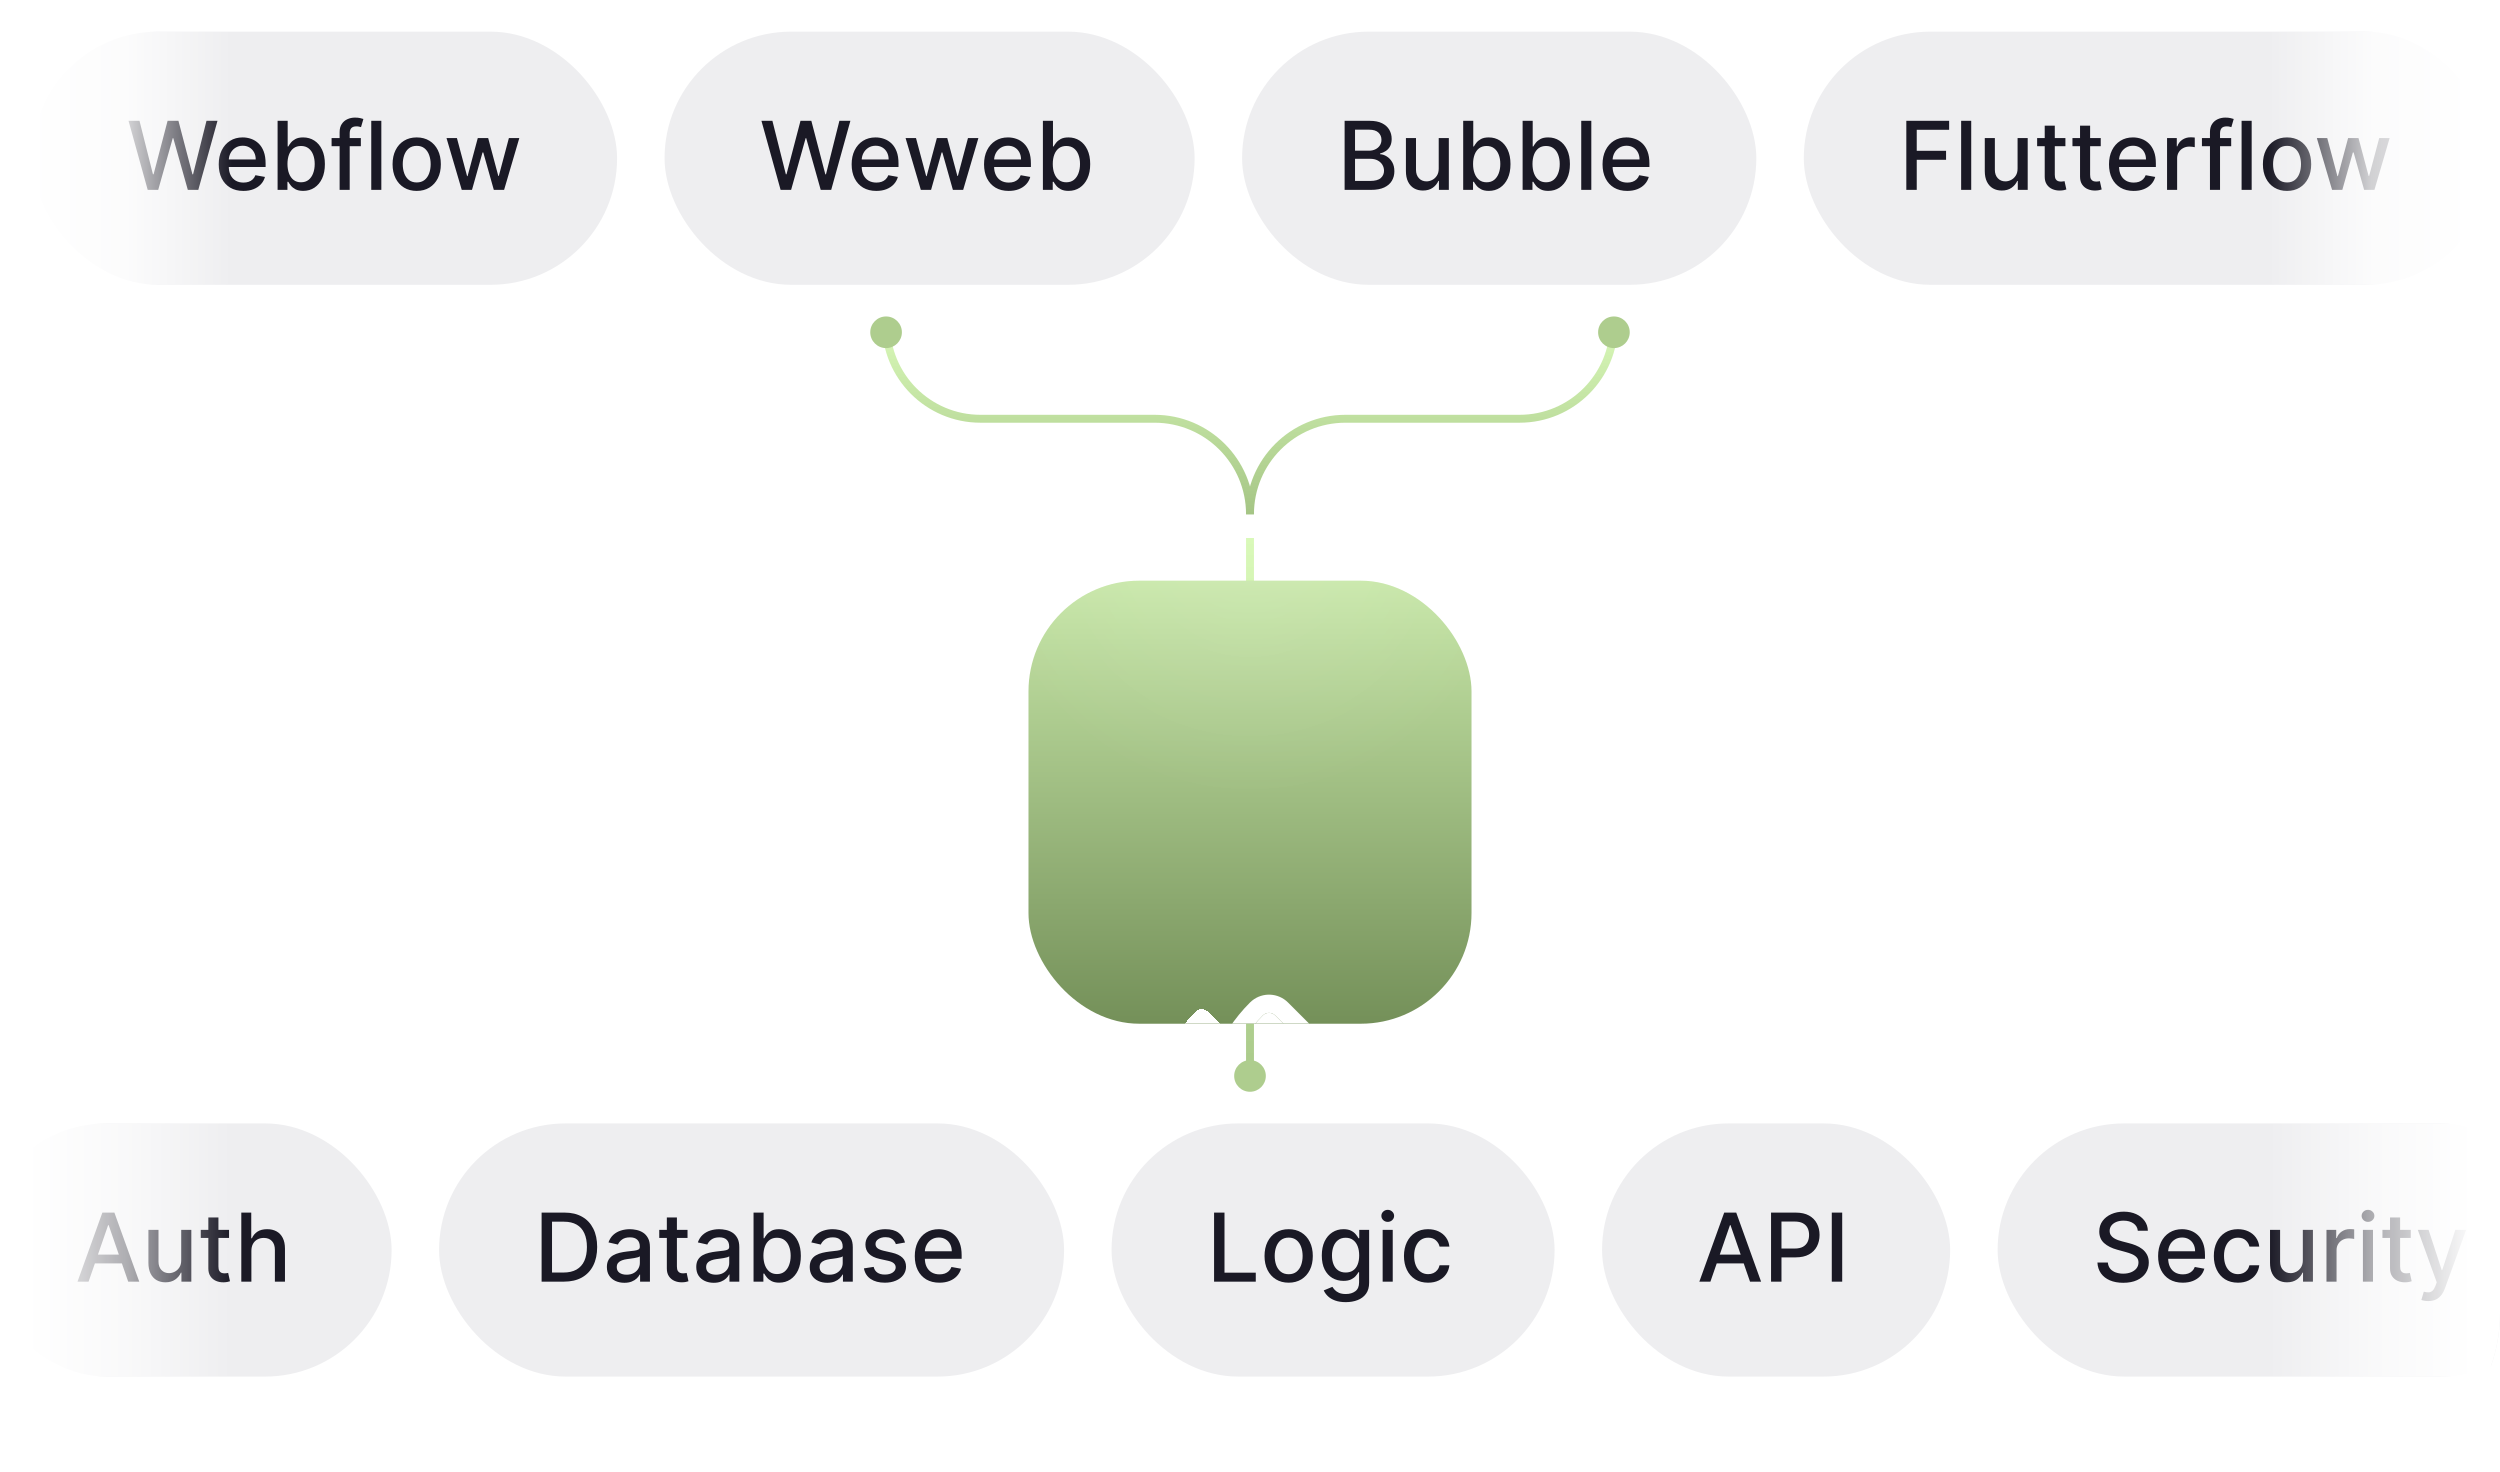<svg width="316" height="186" viewBox="0 0 316 186" fill="none" xmlns="http://www.w3.org/2000/svg">
<g clip-path="url(#clip0_2058_8257)">
<path d="M112 41C112 47.589 117.342 52.931 123.931 52.931L145.931 52.931C152.597 52.931 158 58.334 158 65" stroke="url(#paint0_linear_2058_8257)"/>
<path d="M158 68L158 105.782L158 136" stroke="url(#paint1_linear_2058_8257)"/>
<path d="M204 41C204 47.589 198.658 52.931 192.069 52.931L170.069 52.931C163.403 52.931 158 58.334 158 65" stroke="url(#paint2_linear_2058_8257)"/>
<rect x="-2.5" y="142" width="52" height="32" rx="16" fill="#EEEEF0"/>
<path d="M11.196 162H9.798L12.939 153.273H14.46L17.601 162H16.203L13.736 154.858H13.668L11.196 162ZM11.43 158.582H15.964V159.69H11.43V158.582ZM22.905 159.286V155.455H24.184V162H22.931V160.866H22.863C22.712 161.216 22.471 161.507 22.138 161.74C21.809 161.97 21.398 162.085 20.907 162.085C20.486 162.085 20.114 161.993 19.79 161.808C19.469 161.621 19.216 161.344 19.032 160.977C18.85 160.611 18.759 160.158 18.759 159.618V155.455H20.033V159.464C20.033 159.911 20.157 160.266 20.404 160.53C20.651 160.794 20.972 160.926 21.367 160.926C21.605 160.926 21.843 160.866 22.078 160.747C22.317 160.628 22.515 160.447 22.671 160.206C22.83 159.964 22.908 159.658 22.905 159.286ZM28.951 155.455V156.477H25.376V155.455H28.951ZM26.334 153.886H27.609V160.078C27.609 160.325 27.646 160.511 27.72 160.636C27.793 160.759 27.889 160.842 28.005 160.888C28.124 160.93 28.254 160.952 28.393 160.952C28.495 160.952 28.584 160.945 28.661 160.93C28.738 160.916 28.798 160.905 28.84 160.896L29.07 161.949C28.996 161.977 28.891 162.006 28.755 162.034C28.619 162.065 28.448 162.082 28.244 162.085C27.908 162.091 27.596 162.031 27.306 161.906C27.016 161.781 26.782 161.588 26.603 161.327C26.424 161.065 26.334 160.737 26.334 160.342V153.886ZM31.775 158.114V162H30.501V153.273H31.758V156.52H31.839C31.992 156.168 32.227 155.888 32.542 155.68C32.858 155.473 33.27 155.369 33.778 155.369C34.227 155.369 34.619 155.462 34.954 155.646C35.292 155.831 35.554 156.107 35.738 156.473C35.926 156.837 36.02 157.291 36.02 157.837V162H34.745V157.99C34.745 157.51 34.622 157.138 34.375 156.874C34.127 156.607 33.784 156.473 33.343 156.473C33.042 156.473 32.772 156.537 32.534 156.665C32.298 156.793 32.112 156.98 31.976 157.227C31.842 157.472 31.775 157.767 31.775 158.114Z" fill="#1A1925"/>
<rect x="55.5" y="142" width="79" height="32" rx="16" fill="#EEEEF0"/>
<path d="M71.284 162H68.459V153.273H71.374C72.229 153.273 72.963 153.447 73.577 153.797C74.19 154.143 74.66 154.642 74.987 155.293C75.317 155.94 75.481 156.717 75.481 157.624C75.481 158.533 75.315 159.314 74.983 159.967C74.653 160.621 74.176 161.124 73.551 161.476C72.926 161.825 72.171 162 71.284 162ZM69.776 160.849H71.212C71.876 160.849 72.429 160.724 72.869 160.474C73.31 160.222 73.639 159.857 73.858 159.379C74.077 158.899 74.186 158.314 74.186 157.624C74.186 156.939 74.077 156.358 73.858 155.881C73.642 155.403 73.32 155.041 72.891 154.794C72.462 154.547 71.929 154.423 71.293 154.423H69.776V160.849ZM78.921 162.145C78.507 162.145 78.132 162.068 77.796 161.915C77.461 161.759 77.196 161.533 77 161.237C76.806 160.942 76.71 160.58 76.71 160.151C76.71 159.781 76.781 159.477 76.923 159.239C77.065 159 77.257 158.811 77.498 158.672C77.74 158.533 78.01 158.428 78.308 158.357C78.606 158.286 78.91 158.232 79.22 158.195C79.612 158.149 79.93 158.112 80.174 158.084C80.419 158.053 80.596 158.003 80.707 157.935C80.818 157.866 80.873 157.756 80.873 157.602V157.572C80.873 157.2 80.768 156.912 80.558 156.707C80.35 156.503 80.041 156.401 79.629 156.401C79.2 156.401 78.862 156.496 78.615 156.686C78.37 156.874 78.201 157.082 78.108 157.312L76.91 157.04C77.052 156.642 77.26 156.321 77.532 156.077C77.808 155.83 78.125 155.651 78.483 155.54C78.841 155.426 79.217 155.369 79.612 155.369C79.873 155.369 80.15 155.401 80.443 155.463C80.738 155.523 81.014 155.634 81.269 155.795C81.528 155.957 81.74 156.189 81.904 156.49C82.069 156.788 82.152 157.176 82.152 157.653V162H80.907V161.105H80.856C80.774 161.27 80.65 161.432 80.485 161.591C80.321 161.75 80.109 161.882 79.85 161.987C79.592 162.092 79.282 162.145 78.921 162.145ZM79.198 161.122C79.551 161.122 79.852 161.053 80.102 160.913C80.355 160.774 80.546 160.592 80.677 160.368C80.811 160.141 80.877 159.898 80.877 159.639V158.795C80.832 158.841 80.744 158.884 80.613 158.923C80.485 158.96 80.339 158.993 80.174 159.021C80.01 159.047 79.849 159.071 79.693 159.094C79.537 159.114 79.406 159.131 79.301 159.145C79.054 159.176 78.828 159.229 78.623 159.303C78.421 159.376 78.26 159.483 78.137 159.622C78.018 159.759 77.959 159.94 77.959 160.168C77.959 160.483 78.075 160.722 78.308 160.884C78.541 161.043 78.838 161.122 79.198 161.122ZM86.904 155.455V156.477H83.329V155.455H86.904ZM84.288 153.886H85.562V160.078C85.562 160.325 85.599 160.511 85.673 160.636C85.746 160.759 85.842 160.842 85.958 160.888C86.077 160.93 86.207 160.952 86.346 160.952C86.448 160.952 86.538 160.945 86.614 160.93C86.691 160.916 86.751 160.905 86.793 160.896L87.023 161.949C86.95 161.977 86.844 162.006 86.708 162.034C86.572 162.065 86.401 162.082 86.197 162.085C85.862 162.091 85.549 162.031 85.259 161.906C84.969 161.781 84.735 161.588 84.556 161.327C84.377 161.065 84.288 160.737 84.288 160.342V153.886ZM90.218 162.145C89.804 162.145 89.429 162.068 89.093 161.915C88.758 161.759 88.493 161.533 88.296 161.237C88.103 160.942 88.007 160.58 88.007 160.151C88.007 159.781 88.078 159.477 88.22 159.239C88.362 159 88.554 158.811 88.795 158.672C89.037 158.533 89.306 158.428 89.605 158.357C89.903 158.286 90.207 158.232 90.517 158.195C90.909 158.149 91.227 158.112 91.471 158.084C91.716 158.053 91.893 158.003 92.004 157.935C92.115 157.866 92.17 157.756 92.17 157.602V157.572C92.17 157.2 92.065 156.912 91.855 156.707C91.647 156.503 91.338 156.401 90.926 156.401C90.497 156.401 90.159 156.496 89.912 156.686C89.667 156.874 89.498 157.082 89.404 157.312L88.207 157.04C88.349 156.642 88.556 156.321 88.829 156.077C89.105 155.83 89.421 155.651 89.779 155.54C90.137 155.426 90.514 155.369 90.909 155.369C91.17 155.369 91.447 155.401 91.74 155.463C92.035 155.523 92.311 155.634 92.566 155.795C92.825 155.957 93.037 156.189 93.201 156.49C93.366 156.788 93.448 157.176 93.448 157.653V162H92.204V161.105H92.153C92.071 161.27 91.947 161.432 91.782 161.591C91.618 161.75 91.406 161.882 91.147 161.987C90.889 162.092 90.579 162.145 90.218 162.145ZM90.495 161.122C90.848 161.122 91.149 161.053 91.399 160.913C91.652 160.774 91.843 160.592 91.974 160.368C92.108 160.141 92.174 159.898 92.174 159.639V158.795C92.129 158.841 92.041 158.884 91.91 158.923C91.782 158.96 91.636 158.993 91.471 159.021C91.306 159.047 91.146 159.071 90.99 159.094C90.834 159.114 90.703 159.131 90.598 159.145C90.35 159.176 90.125 159.229 89.92 159.303C89.718 159.376 89.556 159.483 89.434 159.622C89.315 159.759 89.255 159.94 89.255 160.168C89.255 160.483 89.372 160.722 89.605 160.884C89.838 161.043 90.135 161.122 90.495 161.122ZM95.248 162V153.273H96.522V156.516H96.599C96.673 156.379 96.779 156.222 96.918 156.043C97.058 155.864 97.251 155.707 97.498 155.574C97.745 155.438 98.072 155.369 98.478 155.369C99.006 155.369 99.478 155.503 99.893 155.77C100.308 156.037 100.633 156.422 100.869 156.925C101.107 157.428 101.227 158.033 101.227 158.74C101.227 159.447 101.109 160.054 100.873 160.56C100.637 161.062 100.313 161.45 99.901 161.723C99.489 161.993 99.019 162.128 98.491 162.128C98.093 162.128 97.768 162.061 97.515 161.928C97.265 161.794 97.069 161.638 96.927 161.459C96.785 161.28 96.675 161.121 96.599 160.982H96.492V162H95.248ZM96.496 158.727C96.496 159.187 96.563 159.591 96.697 159.938C96.83 160.284 97.023 160.555 97.276 160.751C97.529 160.945 97.839 161.041 98.205 161.041C98.586 161.041 98.904 160.94 99.16 160.739C99.415 160.534 99.609 160.257 99.739 159.908C99.873 159.558 99.94 159.165 99.94 158.727C99.94 158.295 99.874 157.908 99.744 157.564C99.616 157.22 99.423 156.949 99.164 156.75C98.908 156.551 98.589 156.452 98.205 156.452C97.836 156.452 97.523 156.547 97.268 156.737C97.015 156.928 96.823 157.193 96.692 157.534C96.562 157.875 96.496 158.273 96.496 158.727ZM104.562 162.145C104.147 162.145 103.772 162.068 103.437 161.915C103.102 161.759 102.836 161.533 102.64 161.237C102.447 160.942 102.35 160.58 102.35 160.151C102.35 159.781 102.422 159.477 102.564 159.239C102.706 159 102.897 158.811 103.139 158.672C103.38 158.533 103.65 158.428 103.949 158.357C104.247 158.286 104.551 158.232 104.86 158.195C105.252 158.149 105.571 158.112 105.815 158.084C106.059 158.053 106.237 158.003 106.348 157.935C106.458 157.866 106.514 157.756 106.514 157.602V157.572C106.514 157.2 106.409 156.912 106.199 156.707C105.991 156.503 105.681 156.401 105.27 156.401C104.841 156.401 104.502 156.496 104.255 156.686C104.011 156.874 103.842 157.082 103.748 157.312L102.551 157.04C102.693 156.642 102.9 156.321 103.173 156.077C103.449 155.83 103.765 155.651 104.123 155.54C104.481 155.426 104.858 155.369 105.252 155.369C105.514 155.369 105.791 155.401 106.083 155.463C106.379 155.523 106.654 155.634 106.91 155.795C107.169 155.957 107.38 156.189 107.545 156.49C107.71 156.788 107.792 157.176 107.792 157.653V162H106.548V161.105H106.497C106.414 161.27 106.291 161.432 106.126 161.591C105.961 161.75 105.75 161.882 105.491 161.987C105.233 162.092 104.923 162.145 104.562 162.145ZM104.839 161.122C105.191 161.122 105.493 161.053 105.743 160.913C105.995 160.774 106.187 160.592 106.318 160.368C106.451 160.141 106.518 159.898 106.518 159.639V158.795C106.473 158.841 106.385 158.884 106.254 158.923C106.126 158.96 105.98 158.993 105.815 159.021C105.65 159.047 105.49 159.071 105.333 159.094C105.177 159.114 105.047 159.131 104.941 159.145C104.694 159.176 104.468 159.229 104.264 159.303C104.062 159.376 103.9 159.483 103.778 159.622C103.659 159.759 103.599 159.94 103.599 160.168C103.599 160.483 103.716 160.722 103.949 160.884C104.181 161.043 104.478 161.122 104.839 161.122ZM114.394 157.053L113.239 157.257C113.191 157.109 113.114 156.969 113.009 156.835C112.907 156.702 112.768 156.592 112.592 156.507C112.415 156.422 112.195 156.379 111.931 156.379C111.57 156.379 111.269 156.46 111.028 156.622C110.786 156.781 110.665 156.987 110.665 157.24C110.665 157.459 110.746 157.635 110.908 157.768C111.07 157.902 111.332 158.011 111.692 158.097L112.732 158.335C113.335 158.474 113.783 158.689 114.079 158.979C114.374 159.268 114.522 159.645 114.522 160.108C114.522 160.5 114.408 160.849 114.181 161.156C113.957 161.46 113.643 161.699 113.239 161.872C112.839 162.045 112.374 162.132 111.846 162.132C111.113 162.132 110.515 161.976 110.052 161.663C109.589 161.348 109.305 160.901 109.2 160.321L110.431 160.134C110.508 160.455 110.665 160.697 110.904 160.862C111.143 161.024 111.454 161.105 111.837 161.105C112.255 161.105 112.589 161.018 112.839 160.845C113.089 160.669 113.214 160.455 113.214 160.202C113.214 159.997 113.137 159.825 112.984 159.686C112.833 159.547 112.602 159.442 112.289 159.371L111.181 159.128C110.57 158.989 110.119 158.767 109.826 158.463C109.536 158.159 109.391 157.774 109.391 157.308C109.391 156.922 109.499 156.584 109.715 156.294C109.931 156.004 110.229 155.778 110.61 155.616C110.991 155.452 111.427 155.369 111.918 155.369C112.626 155.369 113.183 155.523 113.589 155.83C113.995 156.134 114.263 156.541 114.394 157.053ZM118.744 162.132C118.099 162.132 117.544 161.994 117.078 161.719C116.615 161.44 116.257 161.05 116.004 160.547C115.754 160.041 115.629 159.449 115.629 158.77C115.629 158.099 115.754 157.509 116.004 156.997C116.257 156.486 116.609 156.087 117.061 155.8C117.515 155.513 118.047 155.369 118.654 155.369C119.024 155.369 119.382 155.43 119.728 155.553C120.075 155.675 120.386 155.866 120.662 156.128C120.937 156.389 121.154 156.729 121.314 157.146C121.473 157.561 121.552 158.065 121.552 158.659V159.111H116.349V158.156H120.304C120.304 157.821 120.235 157.524 120.099 157.266C119.963 157.004 119.771 156.798 119.524 156.648C119.279 156.497 118.993 156.422 118.663 156.422C118.305 156.422 117.993 156.51 117.725 156.686C117.461 156.859 117.257 157.087 117.112 157.368C116.97 157.646 116.899 157.949 116.899 158.276V159.021C116.899 159.459 116.975 159.831 117.129 160.138C117.285 160.445 117.502 160.679 117.781 160.841C118.059 161 118.385 161.08 118.757 161.08C118.998 161.08 119.218 161.045 119.417 160.977C119.616 160.906 119.788 160.801 119.933 160.662C120.078 160.523 120.189 160.351 120.265 160.146L121.471 160.364C121.375 160.719 121.201 161.03 120.951 161.297C120.704 161.561 120.393 161.767 120.018 161.915C119.646 162.06 119.221 162.132 118.744 162.132Z" fill="#1A1925"/>
<rect x="140.5" y="142" width="56" height="32" rx="16" fill="#EEEEF0"/>
<path d="M153.459 162V153.273H154.776V160.866H158.73V162H153.459ZM162.887 162.132C162.273 162.132 161.738 161.991 161.281 161.71C160.823 161.429 160.468 161.036 160.215 160.53C159.962 160.024 159.836 159.433 159.836 158.757C159.836 158.078 159.962 157.484 160.215 156.976C160.468 156.467 160.823 156.072 161.281 155.791C161.738 155.51 162.273 155.369 162.887 155.369C163.501 155.369 164.036 155.51 164.494 155.791C164.951 156.072 165.306 156.467 165.559 156.976C165.812 157.484 165.938 158.078 165.938 158.757C165.938 159.433 165.812 160.024 165.559 160.53C165.306 161.036 164.951 161.429 164.494 161.71C164.036 161.991 163.501 162.132 162.887 162.132ZM162.891 161.062C163.289 161.062 163.619 160.957 163.88 160.747C164.141 160.537 164.335 160.257 164.46 159.908C164.587 159.558 164.651 159.173 164.651 158.753C164.651 158.335 164.587 157.952 164.46 157.602C164.335 157.25 164.141 156.967 163.88 156.754C163.619 156.541 163.289 156.435 162.891 156.435C162.491 156.435 162.158 156.541 161.894 156.754C161.633 156.967 161.438 157.25 161.31 157.602C161.185 157.952 161.123 158.335 161.123 158.753C161.123 159.173 161.185 159.558 161.31 159.908C161.438 160.257 161.633 160.537 161.894 160.747C162.158 160.957 162.491 161.062 162.891 161.062ZM170.105 164.591C169.585 164.591 169.137 164.523 168.762 164.386C168.39 164.25 168.086 164.07 167.85 163.845C167.615 163.621 167.439 163.375 167.322 163.108L168.417 162.656C168.494 162.781 168.596 162.913 168.724 163.053C168.855 163.195 169.031 163.315 169.252 163.415C169.477 163.514 169.765 163.564 170.118 163.564C170.6 163.564 171 163.446 171.315 163.21C171.63 162.977 171.788 162.605 171.788 162.094V160.807H171.707C171.63 160.946 171.52 161.101 171.375 161.271C171.233 161.442 171.037 161.589 170.787 161.714C170.537 161.839 170.211 161.902 169.811 161.902C169.294 161.902 168.828 161.781 168.413 161.54C168.001 161.295 167.674 160.936 167.433 160.462C167.194 159.984 167.075 159.398 167.075 158.702C167.075 158.006 167.193 157.409 167.429 156.912C167.667 156.415 167.994 156.034 168.409 155.77C168.824 155.503 169.294 155.369 169.819 155.369C170.225 155.369 170.554 155.438 170.804 155.574C171.054 155.707 171.248 155.864 171.387 156.043C171.529 156.222 171.639 156.379 171.716 156.516H171.809V155.455H173.058V162.145C173.058 162.707 172.927 163.169 172.666 163.53C172.404 163.891 172.051 164.158 171.605 164.331C171.162 164.504 170.662 164.591 170.105 164.591ZM170.092 160.845C170.458 160.845 170.768 160.76 171.021 160.589C171.277 160.416 171.47 160.169 171.6 159.848C171.734 159.524 171.801 159.136 171.801 158.685C171.801 158.244 171.735 157.857 171.605 157.521C171.474 157.186 171.282 156.925 171.029 156.737C170.777 156.547 170.464 156.452 170.092 156.452C169.708 156.452 169.389 156.551 169.133 156.75C168.877 156.946 168.684 157.213 168.554 157.551C168.426 157.889 168.362 158.267 168.362 158.685C168.362 159.114 168.427 159.49 168.558 159.814C168.689 160.138 168.882 160.391 169.137 160.572C169.396 160.754 169.714 160.845 170.092 160.845ZM174.767 162V155.455H176.041V162H174.767ZM175.41 154.445C175.189 154.445 174.998 154.371 174.839 154.223C174.683 154.072 174.605 153.893 174.605 153.686C174.605 153.476 174.683 153.297 174.839 153.149C174.998 152.999 175.189 152.923 175.41 152.923C175.632 152.923 175.821 152.999 175.977 153.149C176.136 153.297 176.216 153.476 176.216 153.686C176.216 153.893 176.136 154.072 175.977 154.223C175.821 154.371 175.632 154.445 175.41 154.445ZM180.512 162.132C179.879 162.132 179.333 161.989 178.876 161.702C178.421 161.412 178.072 161.013 177.827 160.504C177.583 159.996 177.461 159.413 177.461 158.757C177.461 158.092 177.586 157.506 177.836 156.997C178.086 156.486 178.438 156.087 178.893 155.8C179.347 155.513 179.883 155.369 180.499 155.369C180.996 155.369 181.44 155.462 181.829 155.646C182.218 155.828 182.532 156.084 182.771 156.413C183.012 156.743 183.156 157.128 183.201 157.568H181.961C181.893 157.261 181.737 156.997 181.492 156.776C181.251 156.554 180.927 156.443 180.521 156.443C180.165 156.443 179.854 156.537 179.587 156.724C179.323 156.909 179.117 157.173 178.969 157.517C178.822 157.858 178.748 158.261 178.748 158.727C178.748 159.205 178.82 159.616 178.965 159.963C179.11 160.31 179.315 160.578 179.579 160.768C179.846 160.959 180.16 161.054 180.521 161.054C180.762 161.054 180.981 161.01 181.177 160.922C181.376 160.831 181.542 160.702 181.675 160.534C181.812 160.366 181.907 160.165 181.961 159.929H183.201C183.156 160.352 183.018 160.73 182.788 161.062C182.558 161.395 182.249 161.656 181.863 161.847C181.479 162.037 181.029 162.132 180.512 162.132Z" fill="#1A1925"/>
<rect x="202.5" y="142" width="44" height="32" rx="16" fill="#EEEEF0"/>
<path d="M216.196 162H214.798L217.939 153.273H219.46L222.601 162H221.203L218.736 154.858H218.668L216.196 162ZM216.43 158.582H220.964V159.69H216.43V158.582ZM223.861 162V153.273H226.972C227.651 153.273 228.213 153.396 228.659 153.643C229.105 153.891 229.439 154.229 229.661 154.658C229.882 155.084 229.993 155.564 229.993 156.098C229.993 156.635 229.881 157.118 229.657 157.547C229.435 157.973 229.1 158.311 228.651 158.561C228.205 158.808 227.644 158.932 226.968 158.932H224.828V157.815H226.848C227.277 157.815 227.625 157.741 227.892 157.594C228.159 157.443 228.355 157.239 228.48 156.98C228.605 156.722 228.668 156.428 228.668 156.098C228.668 155.768 228.605 155.476 228.48 155.22C228.355 154.964 228.158 154.764 227.888 154.619C227.621 154.474 227.269 154.402 226.831 154.402H225.178V162H223.861ZM232.854 153.273V162H231.537V153.273H232.854Z" fill="#1A1925"/>
<rect x="252.5" y="142" width="72" height="32" rx="16" fill="#EEEEF0"/>
<path d="M270.219 155.565C270.173 155.162 269.986 154.849 269.656 154.628C269.327 154.403 268.912 154.291 268.412 154.291C268.054 154.291 267.744 154.348 267.483 154.462C267.222 154.572 267.018 154.726 266.874 154.922C266.732 155.115 266.661 155.335 266.661 155.582C266.661 155.79 266.709 155.969 266.805 156.119C266.905 156.27 267.034 156.396 267.193 156.499C267.355 156.598 267.528 156.682 267.713 156.75C267.898 156.815 268.075 156.869 268.246 156.912L269.098 157.134C269.376 157.202 269.662 157.294 269.955 157.411C270.247 157.527 270.518 157.68 270.768 157.871C271.018 158.061 271.22 158.297 271.374 158.578C271.53 158.859 271.608 159.196 271.608 159.588C271.608 160.082 271.48 160.521 271.224 160.905C270.972 161.288 270.604 161.591 270.121 161.812C269.641 162.034 269.06 162.145 268.378 162.145C267.724 162.145 267.159 162.041 266.682 161.834C266.205 161.626 265.831 161.332 265.561 160.952C265.291 160.568 265.142 160.114 265.114 159.588H266.435C266.46 159.903 266.563 160.166 266.741 160.376C266.923 160.584 267.155 160.739 267.436 160.841C267.72 160.94 268.031 160.99 268.369 160.99C268.741 160.99 269.072 160.932 269.362 160.815C269.655 160.696 269.885 160.531 270.053 160.321C270.22 160.108 270.304 159.859 270.304 159.575C270.304 159.317 270.23 159.105 270.082 158.94C269.938 158.776 269.74 158.639 269.49 158.531C269.243 158.423 268.963 158.328 268.651 158.246L267.619 157.964C266.92 157.774 266.366 157.494 265.957 157.125C265.551 156.756 265.348 156.267 265.348 155.659C265.348 155.156 265.484 154.717 265.757 154.342C266.03 153.967 266.399 153.676 266.865 153.469C267.331 153.259 267.857 153.153 268.442 153.153C269.033 153.153 269.554 153.257 270.006 153.464C270.46 153.672 270.818 153.957 271.08 154.321C271.341 154.682 271.477 155.097 271.489 155.565H270.219ZM275.9 162.132C275.255 162.132 274.7 161.994 274.234 161.719C273.771 161.44 273.413 161.05 273.16 160.547C272.91 160.041 272.785 159.449 272.785 158.77C272.785 158.099 272.91 157.509 273.16 156.997C273.413 156.486 273.765 156.087 274.217 155.8C274.672 155.513 275.203 155.369 275.811 155.369C276.18 155.369 276.538 155.43 276.885 155.553C277.231 155.675 277.542 155.866 277.818 156.128C278.093 156.389 278.311 156.729 278.47 157.146C278.629 157.561 278.708 158.065 278.708 158.659V159.111H273.505V158.156H277.46C277.46 157.821 277.392 157.524 277.255 157.266C277.119 157.004 276.927 156.798 276.68 156.648C276.436 156.497 276.149 156.422 275.819 156.422C275.461 156.422 275.149 156.51 274.882 156.686C274.618 156.859 274.413 157.087 274.268 157.368C274.126 157.646 274.055 157.949 274.055 158.276V159.021C274.055 159.459 274.132 159.831 274.285 160.138C274.441 160.445 274.659 160.679 274.937 160.841C275.216 161 275.541 161.08 275.913 161.08C276.154 161.08 276.375 161.045 276.574 160.977C276.772 160.906 276.944 160.801 277.089 160.662C277.234 160.523 277.345 160.351 277.422 160.146L278.627 160.364C278.531 160.719 278.358 161.03 278.108 161.297C277.86 161.561 277.549 161.767 277.174 161.915C276.802 162.06 276.377 162.132 275.9 162.132ZM282.879 162.132C282.246 162.132 281.7 161.989 281.243 161.702C280.788 161.412 280.439 161.013 280.195 160.504C279.95 159.996 279.828 159.413 279.828 158.757C279.828 158.092 279.953 157.506 280.203 156.997C280.453 156.486 280.805 156.087 281.26 155.8C281.714 155.513 282.25 155.369 282.866 155.369C283.364 155.369 283.807 155.462 284.196 155.646C284.585 155.828 284.899 156.084 285.138 156.413C285.379 156.743 285.523 157.128 285.568 157.568H284.328C284.26 157.261 284.104 156.997 283.859 156.776C283.618 156.554 283.294 156.443 282.888 156.443C282.533 156.443 282.222 156.537 281.955 156.724C281.69 156.909 281.484 157.173 281.337 157.517C281.189 157.858 281.115 158.261 281.115 158.727C281.115 159.205 281.188 159.616 281.332 159.963C281.477 160.31 281.682 160.578 281.946 160.768C282.213 160.959 282.527 161.054 282.888 161.054C283.129 161.054 283.348 161.01 283.544 160.922C283.743 160.831 283.909 160.702 284.043 160.534C284.179 160.366 284.274 160.165 284.328 159.929H285.568C285.523 160.352 285.385 160.73 285.155 161.062C284.925 161.395 284.616 161.656 284.23 161.847C283.847 162.037 283.396 162.132 282.879 162.132ZM291.077 159.286V155.455H292.355V162H291.103V160.866H291.034C290.884 161.216 290.642 161.507 290.31 161.74C289.98 161.97 289.57 162.085 289.078 162.085C288.658 162.085 288.286 161.993 287.962 161.808C287.641 161.621 287.388 161.344 287.203 160.977C287.022 160.611 286.931 160.158 286.931 159.618V155.455H288.205V159.464C288.205 159.911 288.328 160.266 288.576 160.53C288.823 160.794 289.144 160.926 289.539 160.926C289.777 160.926 290.015 160.866 290.25 160.747C290.489 160.628 290.686 160.447 290.843 160.206C291.002 159.964 291.08 159.658 291.077 159.286ZM294.067 162V155.455H295.299V156.494H295.367C295.487 156.142 295.697 155.865 295.998 155.663C296.302 155.459 296.646 155.357 297.029 155.357C297.109 155.357 297.202 155.359 297.31 155.365C297.421 155.371 297.508 155.378 297.57 155.386V156.605C297.519 156.591 297.428 156.575 297.298 156.558C297.167 156.538 297.036 156.528 296.906 156.528C296.604 156.528 296.336 156.592 296.1 156.72C295.867 156.845 295.683 157.02 295.546 157.244C295.41 157.466 295.342 157.719 295.342 158.003V162H294.067ZM298.673 162V155.455H299.947V162H298.673ZM299.316 154.445C299.095 154.445 298.904 154.371 298.745 154.223C298.589 154.072 298.511 153.893 298.511 153.686C298.511 153.476 298.589 153.297 298.745 153.149C298.904 152.999 299.095 152.923 299.316 152.923C299.538 152.923 299.727 152.999 299.883 153.149C300.042 153.297 300.122 153.476 300.122 153.686C300.122 153.893 300.042 154.072 299.883 154.223C299.727 154.371 299.538 154.445 299.316 154.445ZM304.717 155.455V156.477H301.141V155.455H304.717ZM302.1 153.886H303.374V160.078C303.374 160.325 303.411 160.511 303.485 160.636C303.559 160.759 303.654 160.842 303.771 160.888C303.89 160.93 304.019 160.952 304.158 160.952C304.261 160.952 304.35 160.945 304.427 160.93C304.504 160.916 304.563 160.905 304.606 160.896L304.836 161.949C304.762 161.977 304.657 162.006 304.521 162.034C304.384 162.065 304.214 162.082 304.009 162.085C303.674 162.091 303.362 162.031 303.072 161.906C302.782 161.781 302.548 161.588 302.369 161.327C302.19 161.065 302.1 160.737 302.1 160.342V153.886ZM306.931 164.455C306.741 164.455 306.568 164.439 306.412 164.408C306.255 164.379 306.139 164.348 306.062 164.314L306.369 163.27C306.602 163.332 306.809 163.359 306.991 163.351C307.173 163.342 307.333 163.274 307.473 163.146C307.615 163.018 307.74 162.81 307.848 162.52L308.005 162.085L305.61 155.455H306.974L308.632 160.534H308.7L310.358 155.455H311.725L309.028 162.874C308.903 163.214 308.744 163.503 308.551 163.739C308.358 163.977 308.127 164.156 307.86 164.276C307.593 164.395 307.284 164.455 306.931 164.455Z" fill="#1A1925"/>
<rect x="4" y="4" width="74" height="32" rx="16" fill="#EEEEF0"/>
<path d="M18.668 24L16.247 15.273H17.632L19.332 22.031H19.413L21.182 15.273H22.554L24.322 22.035H24.403L26.099 15.273H27.489L25.064 24H23.739L21.902 17.463H21.834L19.997 24H18.668ZM30.764 24.132C30.119 24.132 29.563 23.994 29.097 23.719C28.634 23.44 28.276 23.05 28.023 22.547C27.773 22.041 27.648 21.449 27.648 20.77C27.648 20.099 27.773 19.509 28.023 18.997C28.276 18.486 28.629 18.087 29.08 17.8C29.535 17.513 30.066 17.369 30.674 17.369C31.043 17.369 31.401 17.43 31.748 17.553C32.094 17.675 32.406 17.866 32.681 18.128C32.957 18.389 33.174 18.729 33.333 19.146C33.492 19.561 33.572 20.065 33.572 20.659V21.111H28.369V20.156H32.323C32.323 19.821 32.255 19.524 32.119 19.266C31.982 19.004 31.791 18.798 31.543 18.648C31.299 18.497 31.012 18.422 30.683 18.422C30.325 18.422 30.012 18.51 29.745 18.686C29.481 18.859 29.276 19.087 29.131 19.368C28.989 19.646 28.918 19.949 28.918 20.276V21.021C28.918 21.459 28.995 21.831 29.148 22.138C29.305 22.445 29.522 22.679 29.8 22.841C30.079 23 30.404 23.079 30.776 23.079C31.018 23.079 31.238 23.046 31.437 22.977C31.636 22.906 31.808 22.801 31.952 22.662C32.097 22.523 32.208 22.351 32.285 22.146L33.491 22.364C33.394 22.719 33.221 23.03 32.971 23.297C32.724 23.561 32.413 23.767 32.038 23.915C31.666 24.06 31.241 24.132 30.764 24.132ZM35.088 24V15.273H36.362V18.516H36.439C36.512 18.379 36.619 18.222 36.758 18.043C36.897 17.864 37.091 17.707 37.338 17.574C37.585 17.438 37.912 17.369 38.318 17.369C38.846 17.369 39.318 17.503 39.733 17.77C40.147 18.037 40.473 18.422 40.709 18.925C40.947 19.428 41.066 20.033 41.066 20.74C41.066 21.447 40.949 22.054 40.713 22.56C40.477 23.062 40.153 23.45 39.741 23.723C39.329 23.993 38.859 24.128 38.331 24.128C37.933 24.128 37.608 24.061 37.355 23.928C37.105 23.794 36.909 23.638 36.767 23.459C36.625 23.28 36.515 23.121 36.439 22.982H36.332V24H35.088ZM36.336 20.727C36.336 21.188 36.403 21.591 36.537 21.938C36.67 22.284 36.863 22.555 37.116 22.751C37.369 22.945 37.679 23.041 38.045 23.041C38.426 23.041 38.744 22.94 39 22.739C39.255 22.534 39.449 22.257 39.579 21.908C39.713 21.558 39.779 21.165 39.779 20.727C39.779 20.296 39.714 19.908 39.584 19.564C39.456 19.22 39.262 18.949 39.004 18.75C38.748 18.551 38.429 18.452 38.045 18.452C37.676 18.452 37.363 18.547 37.108 18.737C36.855 18.928 36.663 19.193 36.532 19.534C36.402 19.875 36.336 20.273 36.336 20.727ZM45.612 17.454V18.477H41.913V17.454H45.612ZM42.928 24V16.696C42.928 16.287 43.017 15.947 43.196 15.678C43.375 15.405 43.612 15.202 43.908 15.068C44.203 14.932 44.524 14.864 44.871 14.864C45.126 14.864 45.345 14.885 45.527 14.928C45.709 14.967 45.844 15.004 45.932 15.038L45.633 16.07C45.574 16.053 45.497 16.033 45.403 16.01C45.31 15.984 45.196 15.972 45.062 15.972C44.753 15.972 44.531 16.048 44.398 16.202C44.267 16.355 44.202 16.577 44.202 16.866V24H42.928ZM48.201 15.273V24H46.927V15.273H48.201ZM52.672 24.132C52.059 24.132 51.523 23.991 51.066 23.71C50.608 23.429 50.253 23.035 50 22.53C49.748 22.024 49.621 21.433 49.621 20.757C49.621 20.078 49.748 19.484 50 18.976C50.253 18.467 50.608 18.072 51.066 17.791C51.523 17.51 52.059 17.369 52.672 17.369C53.286 17.369 53.821 17.51 54.279 17.791C54.736 18.072 55.091 18.467 55.344 18.976C55.597 19.484 55.723 20.078 55.723 20.757C55.723 21.433 55.597 22.024 55.344 22.53C55.091 23.035 54.736 23.429 54.279 23.71C53.821 23.991 53.286 24.132 52.672 24.132ZM52.676 23.062C53.074 23.062 53.404 22.957 53.665 22.747C53.926 22.537 54.12 22.257 54.245 21.908C54.373 21.558 54.436 21.173 54.436 20.753C54.436 20.335 54.373 19.952 54.245 19.602C54.12 19.25 53.926 18.967 53.665 18.754C53.404 18.541 53.074 18.435 52.676 18.435C52.276 18.435 51.944 18.541 51.679 18.754C51.418 18.967 51.223 19.25 51.096 19.602C50.971 19.952 50.908 20.335 50.908 20.753C50.908 21.173 50.971 21.558 51.096 21.908C51.223 22.257 51.418 22.537 51.679 22.747C51.944 22.957 52.276 23.062 52.676 23.062ZM58.365 24L56.439 17.454H57.756L59.039 22.261H59.103L60.39 17.454H61.706L62.985 22.24H63.049L64.323 17.454H65.64L63.718 24H62.418L61.088 19.274H60.99L59.661 24H58.365Z" fill="#1A1925"/>
<rect x="84" y="4" width="67" height="32" rx="16" fill="#EEEEF0"/>
<path d="M98.668 24L96.247 15.273H97.632L99.332 22.031H99.413L101.182 15.273H102.554L104.322 22.035H104.403L106.099 15.273H107.489L105.064 24H103.739L101.902 17.463H101.834L99.997 24H98.668ZM110.763 24.132C110.119 24.132 109.563 23.994 109.097 23.719C108.634 23.44 108.276 23.05 108.023 22.547C107.773 22.041 107.648 21.449 107.648 20.77C107.648 20.099 107.773 19.509 108.023 18.997C108.276 18.486 108.629 18.087 109.08 17.8C109.535 17.513 110.066 17.369 110.674 17.369C111.043 17.369 111.401 17.43 111.748 17.553C112.094 17.675 112.406 17.866 112.681 18.128C112.957 18.389 113.174 18.729 113.333 19.146C113.492 19.561 113.572 20.065 113.572 20.659V21.111H108.369V20.156H112.323C112.323 19.821 112.255 19.524 112.119 19.266C111.982 19.004 111.79 18.798 111.543 18.648C111.299 18.497 111.012 18.422 110.683 18.422C110.325 18.422 110.012 18.51 109.745 18.686C109.481 18.859 109.276 19.087 109.131 19.368C108.989 19.646 108.918 19.949 108.918 20.276V21.021C108.918 21.459 108.995 21.831 109.148 22.138C109.305 22.445 109.522 22.679 109.8 22.841C110.079 23 110.404 23.079 110.776 23.079C111.018 23.079 111.238 23.046 111.437 22.977C111.636 22.906 111.808 22.801 111.952 22.662C112.097 22.523 112.208 22.351 112.285 22.146L113.491 22.364C113.394 22.719 113.221 23.03 112.971 23.297C112.724 23.561 112.413 23.767 112.038 23.915C111.665 24.06 111.241 24.132 110.763 24.132ZM116.393 24L114.467 17.454H115.783L117.066 22.261H117.13L118.417 17.454H119.734L121.012 22.24H121.076L122.35 17.454H123.667L121.745 24H120.445L119.116 19.274H119.018L117.688 24H116.393ZM127.498 24.132C126.853 24.132 126.298 23.994 125.832 23.719C125.369 23.44 125.011 23.05 124.758 22.547C124.508 22.041 124.383 21.449 124.383 20.77C124.383 20.099 124.508 19.509 124.758 18.997C125.011 18.486 125.363 18.087 125.815 17.8C126.269 17.513 126.8 17.369 127.408 17.369C127.778 17.369 128.136 17.43 128.482 17.553C128.829 17.675 129.14 17.866 129.415 18.128C129.691 18.389 129.908 18.729 130.067 19.146C130.227 19.561 130.306 20.065 130.306 20.659V21.111H125.103V20.156H129.058C129.058 19.821 128.989 19.524 128.853 19.266C128.717 19.004 128.525 18.798 128.278 18.648C128.033 18.497 127.746 18.422 127.417 18.422C127.059 18.422 126.746 18.51 126.479 18.686C126.215 18.859 126.011 19.087 125.866 19.368C125.724 19.646 125.653 19.949 125.653 20.276V21.021C125.653 21.459 125.729 21.831 125.883 22.138C126.039 22.445 126.256 22.679 126.535 22.841C126.813 23 127.138 23.079 127.511 23.079C127.752 23.079 127.972 23.046 128.171 22.977C128.37 22.906 128.542 22.801 128.687 22.662C128.832 22.523 128.942 22.351 129.019 22.146L130.225 22.364C130.129 22.719 129.955 23.03 129.705 23.297C129.458 23.561 129.147 23.767 128.772 23.915C128.4 24.06 127.975 24.132 127.498 24.132ZM131.822 24V15.273H133.096V18.516H133.173C133.247 18.379 133.353 18.222 133.493 18.043C133.632 17.864 133.825 17.707 134.072 17.574C134.319 17.438 134.646 17.369 135.052 17.369C135.581 17.369 136.052 17.503 136.467 17.77C136.882 18.037 137.207 18.422 137.443 18.925C137.681 19.428 137.801 20.033 137.801 20.74C137.801 21.447 137.683 22.054 137.447 22.56C137.211 23.062 136.887 23.45 136.475 23.723C136.064 23.993 135.593 24.128 135.065 24.128C134.667 24.128 134.342 24.061 134.089 23.928C133.839 23.794 133.643 23.638 133.501 23.459C133.359 23.28 133.25 23.121 133.173 22.982H133.066V24H131.822ZM133.071 20.727C133.071 21.188 133.137 21.591 133.271 21.938C133.404 22.284 133.598 22.555 133.85 22.751C134.103 22.945 134.413 23.041 134.779 23.041C135.16 23.041 135.478 22.94 135.734 22.739C135.99 22.534 136.183 22.257 136.314 21.908C136.447 21.558 136.514 21.165 136.514 20.727C136.514 20.296 136.449 19.908 136.318 19.564C136.19 19.22 135.997 18.949 135.738 18.75C135.483 18.551 135.163 18.452 134.779 18.452C134.41 18.452 134.098 18.547 133.842 18.737C133.589 18.928 133.397 19.193 133.267 19.534C133.136 19.875 133.071 20.273 133.071 20.727Z" fill="#1A1925"/>
<rect x="157" y="4" width="65" height="32" rx="16" fill="#EEEEF0"/>
<path d="M169.959 24V15.273H173.155C173.774 15.273 174.287 15.375 174.693 15.579C175.099 15.781 175.403 16.055 175.605 16.402C175.807 16.746 175.908 17.134 175.908 17.565C175.908 17.929 175.841 18.236 175.707 18.486C175.574 18.733 175.395 18.932 175.17 19.082C174.949 19.23 174.705 19.338 174.438 19.406V19.491C174.727 19.506 175.01 19.599 175.286 19.773C175.564 19.943 175.794 20.186 175.976 20.501C176.158 20.817 176.249 21.2 176.249 21.652C176.249 22.098 176.143 22.499 175.933 22.854C175.726 23.206 175.405 23.486 174.97 23.693C174.536 23.898 173.98 24 173.304 24H169.959ZM171.276 22.871H173.176C173.807 22.871 174.259 22.749 174.531 22.504C174.804 22.26 174.94 21.954 174.94 21.588C174.94 21.312 174.871 21.06 174.732 20.829C174.592 20.599 174.393 20.416 174.135 20.28C173.879 20.143 173.575 20.075 173.223 20.075H171.276V22.871ZM171.276 19.048H173.04C173.335 19.048 173.601 18.991 173.837 18.878C174.075 18.764 174.264 18.605 174.403 18.401C174.545 18.193 174.616 17.949 174.616 17.668C174.616 17.307 174.49 17.004 174.237 16.76C173.984 16.516 173.597 16.393 173.074 16.393H171.276V19.048ZM181.854 21.285V17.454H183.133V24H181.88V22.866H181.812C181.661 23.216 181.42 23.507 181.087 23.74C180.758 23.97 180.347 24.085 179.856 24.085C179.435 24.085 179.063 23.993 178.739 23.808C178.418 23.621 178.165 23.344 177.981 22.977C177.799 22.611 177.708 22.158 177.708 21.618V17.454H178.982V21.465C178.982 21.91 179.106 22.266 179.353 22.53C179.6 22.794 179.921 22.926 180.316 22.926C180.555 22.926 180.792 22.866 181.028 22.747C181.266 22.628 181.464 22.447 181.62 22.206C181.779 21.965 181.857 21.658 181.854 21.285ZM184.947 24V15.273H186.221V18.516H186.298C186.372 18.379 186.478 18.222 186.618 18.043C186.757 17.864 186.95 17.707 187.197 17.574C187.444 17.438 187.771 17.369 188.177 17.369C188.706 17.369 189.177 17.503 189.592 17.77C190.007 18.037 190.332 18.422 190.568 18.925C190.806 19.428 190.926 20.033 190.926 20.74C190.926 21.447 190.808 22.054 190.572 22.56C190.336 23.062 190.012 23.45 189.6 23.723C189.189 23.993 188.718 24.128 188.19 24.128C187.792 24.128 187.467 24.061 187.214 23.928C186.964 23.794 186.768 23.638 186.626 23.459C186.484 23.28 186.375 23.121 186.298 22.982H186.191V24H184.947ZM186.196 20.727C186.196 21.188 186.262 21.591 186.396 21.938C186.529 22.284 186.723 22.555 186.975 22.751C187.228 22.945 187.538 23.041 187.904 23.041C188.285 23.041 188.603 22.94 188.859 22.739C189.115 22.534 189.308 22.257 189.439 21.908C189.572 21.558 189.639 21.165 189.639 20.727C189.639 20.296 189.574 19.908 189.443 19.564C189.315 19.22 189.122 18.949 188.863 18.75C188.608 18.551 188.288 18.452 187.904 18.452C187.535 18.452 187.223 18.547 186.967 18.737C186.714 18.928 186.522 19.193 186.392 19.534C186.261 19.875 186.196 20.273 186.196 20.727ZM192.459 24V15.273H193.733V18.516H193.81C193.884 18.379 193.99 18.222 194.129 18.043C194.268 17.864 194.462 17.707 194.709 17.574C194.956 17.438 195.283 17.369 195.689 17.369C196.217 17.369 196.689 17.503 197.104 17.77C197.518 18.037 197.844 18.422 198.08 18.925C198.318 19.428 198.438 20.033 198.438 20.74C198.438 21.447 198.32 22.054 198.084 22.56C197.848 23.062 197.524 23.45 197.112 23.723C196.7 23.993 196.23 24.128 195.702 24.128C195.304 24.128 194.979 24.061 194.726 23.928C194.476 23.794 194.28 23.638 194.138 23.459C193.996 23.28 193.886 23.121 193.81 22.982H193.703V24H192.459ZM193.707 20.727C193.707 21.188 193.774 21.591 193.908 21.938C194.041 22.284 194.234 22.555 194.487 22.751C194.74 22.945 195.05 23.041 195.416 23.041C195.797 23.041 196.115 22.94 196.371 22.739C196.626 22.534 196.82 22.257 196.95 21.908C197.084 21.558 197.151 21.165 197.151 20.727C197.151 20.296 197.085 19.908 196.955 19.564C196.827 19.22 196.634 18.949 196.375 18.75C196.119 18.551 195.8 18.452 195.416 18.452C195.047 18.452 194.734 18.547 194.479 18.737C194.226 18.928 194.034 19.193 193.903 19.534C193.773 19.875 193.707 20.273 193.707 20.727ZM201.142 15.273V24H199.868V15.273H201.142ZM205.678 24.132C205.033 24.132 204.477 23.994 204.011 23.719C203.548 23.44 203.19 23.05 202.938 22.547C202.688 22.041 202.562 21.449 202.562 20.77C202.562 20.099 202.688 19.509 202.938 18.997C203.19 18.486 203.543 18.087 203.994 17.8C204.449 17.513 204.98 17.369 205.588 17.369C205.957 17.369 206.315 17.43 206.662 17.553C207.009 17.675 207.32 17.866 207.595 18.128C207.871 18.389 208.088 18.729 208.247 19.146C208.406 19.561 208.486 20.065 208.486 20.659V21.111H203.283V20.156H207.237C207.237 19.821 207.169 19.524 207.033 19.266C206.896 19.004 206.705 18.798 206.457 18.648C206.213 18.497 205.926 18.422 205.597 18.422C205.239 18.422 204.926 18.51 204.659 18.686C204.395 18.859 204.19 19.087 204.045 19.368C203.903 19.646 203.832 19.949 203.832 20.276V21.021C203.832 21.459 203.909 21.831 204.062 22.138C204.219 22.445 204.436 22.679 204.714 22.841C204.993 23 205.318 23.079 205.69 23.079C205.932 23.079 206.152 23.046 206.351 22.977C206.55 22.906 206.722 22.801 206.866 22.662C207.011 22.523 207.122 22.351 207.199 22.146L208.405 22.364C208.308 22.719 208.135 23.03 207.885 23.297C207.638 23.561 207.327 23.767 206.952 23.915C206.58 24.06 206.155 24.132 205.678 24.132Z" fill="#1A1925"/>
<rect x="228" y="4" width="87" height="32" rx="16" fill="#EEEEF0"/>
<path d="M240.959 24V15.273H246.371V16.406H242.276V19.065H245.983V20.195H242.276V24H240.959ZM249.162 15.273V24H247.888V15.273H249.162ZM255.022 21.285V17.454H256.301V24H255.048V22.866H254.98C254.829 23.216 254.588 23.507 254.255 23.74C253.926 23.97 253.515 24.085 253.024 24.085C252.603 24.085 252.231 23.993 251.907 23.808C251.586 23.621 251.333 23.344 251.149 22.977C250.967 22.611 250.876 22.158 250.876 21.618V17.454H252.15V21.465C252.15 21.91 252.274 22.266 252.521 22.53C252.768 22.794 253.089 22.926 253.484 22.926C253.723 22.926 253.96 22.866 254.196 22.747C254.434 22.628 254.632 22.447 254.788 22.206C254.947 21.965 255.025 21.658 255.022 21.285ZM261.068 17.454V18.477H257.493V17.454H261.068ZM258.452 15.886H259.726V22.078C259.726 22.325 259.763 22.511 259.837 22.636C259.911 22.759 260.006 22.842 260.122 22.888C260.241 22.93 260.371 22.952 260.51 22.952C260.612 22.952 260.702 22.945 260.778 22.93C260.855 22.916 260.915 22.905 260.957 22.896L261.188 23.949C261.114 23.977 261.009 24.006 260.872 24.034C260.736 24.065 260.565 24.082 260.361 24.085C260.026 24.091 259.713 24.031 259.423 23.906C259.134 23.781 258.899 23.588 258.72 23.327C258.541 23.065 258.452 22.737 258.452 22.342V15.886ZM265.533 17.454V18.477H261.958V17.454H265.533ZM262.917 15.886H264.191V22.078C264.191 22.325 264.228 22.511 264.301 22.636C264.375 22.759 264.471 22.842 264.587 22.888C264.706 22.93 264.836 22.952 264.975 22.952C265.077 22.952 265.167 22.945 265.243 22.93C265.32 22.916 265.38 22.905 265.422 22.896L265.652 23.949C265.578 23.977 265.473 24.006 265.337 24.034C265.201 24.065 265.03 24.082 264.826 24.085C264.49 24.091 264.178 24.031 263.888 23.906C263.598 23.781 263.364 23.588 263.185 23.327C263.006 23.065 262.917 22.737 262.917 22.342V15.886ZM269.693 24.132C269.048 24.132 268.493 23.994 268.027 23.719C267.564 23.44 267.206 23.05 266.953 22.547C266.703 22.041 266.578 21.449 266.578 20.77C266.578 20.099 266.703 19.509 266.953 18.997C267.206 18.486 267.558 18.087 268.01 17.8C268.464 17.513 268.996 17.369 269.604 17.369C269.973 17.369 270.331 17.43 270.678 17.553C271.024 17.675 271.335 17.866 271.611 18.128C271.886 18.389 272.104 18.729 272.263 19.146C272.422 19.561 272.501 20.065 272.501 20.659V21.111H267.298V20.156H271.253C271.253 19.821 271.185 19.524 271.048 19.266C270.912 19.004 270.72 18.798 270.473 18.648C270.229 18.497 269.942 18.422 269.612 18.422C269.254 18.422 268.942 18.51 268.675 18.686C268.411 18.859 268.206 19.087 268.061 19.368C267.919 19.646 267.848 19.949 267.848 20.276V21.021C267.848 21.459 267.925 21.831 268.078 22.138C268.234 22.445 268.452 22.679 268.73 22.841C269.009 23 269.334 23.079 269.706 23.079C269.947 23.079 270.168 23.046 270.366 22.977C270.565 22.906 270.737 22.801 270.882 22.662C271.027 22.523 271.138 22.351 271.214 22.146L272.42 22.364C272.324 22.719 272.151 23.03 271.901 23.297C271.653 23.561 271.342 23.767 270.967 23.915C270.595 24.06 270.17 24.132 269.693 24.132ZM273.915 24V17.454H275.147V18.494H275.215C275.334 18.142 275.544 17.865 275.846 17.663C276.15 17.459 276.493 17.357 276.877 17.357C276.956 17.357 277.05 17.359 277.158 17.365C277.269 17.371 277.355 17.378 277.418 17.386V18.605C277.367 18.591 277.276 18.575 277.145 18.558C277.015 18.538 276.884 18.528 276.753 18.528C276.452 18.528 276.184 18.592 275.948 18.72C275.715 18.845 275.53 19.02 275.394 19.244C275.257 19.466 275.189 19.719 275.189 20.003V24H273.915ZM282.022 17.454V18.477H278.324V17.454H282.022ZM279.338 24V16.696C279.338 16.287 279.427 15.947 279.606 15.678C279.785 15.405 280.022 15.202 280.318 15.068C280.613 14.932 280.934 14.864 281.281 14.864C281.537 14.864 281.755 14.885 281.937 14.928C282.119 14.967 282.254 15.004 282.342 15.038L282.044 16.07C281.984 16.053 281.907 16.033 281.814 16.01C281.72 15.984 281.606 15.972 281.473 15.972C281.163 15.972 280.941 16.048 280.808 16.202C280.677 16.355 280.612 16.577 280.612 16.866V24H279.338ZM284.611 15.273V24H283.337V15.273H284.611ZM289.082 24.132C288.469 24.132 287.933 23.991 287.476 23.71C287.018 23.429 286.663 23.035 286.411 22.53C286.158 22.024 286.031 21.433 286.031 20.757C286.031 20.078 286.158 19.484 286.411 18.976C286.663 18.467 287.018 18.072 287.476 17.791C287.933 17.51 288.469 17.369 289.082 17.369C289.696 17.369 290.232 17.51 290.689 17.791C291.146 18.072 291.501 18.467 291.754 18.976C292.007 19.484 292.134 20.078 292.134 20.757C292.134 21.433 292.007 22.024 291.754 22.53C291.501 23.035 291.146 23.429 290.689 23.71C290.232 23.991 289.696 24.132 289.082 24.132ZM289.087 23.062C289.484 23.062 289.814 22.957 290.075 22.747C290.337 22.537 290.53 22.257 290.655 21.908C290.783 21.558 290.847 21.173 290.847 20.753C290.847 20.335 290.783 19.952 290.655 19.602C290.53 19.25 290.337 18.967 290.075 18.754C289.814 18.541 289.484 18.435 289.087 18.435C288.686 18.435 288.354 18.541 288.089 18.754C287.828 18.967 287.634 19.25 287.506 19.602C287.381 19.952 287.318 20.335 287.318 20.753C287.318 21.173 287.381 21.558 287.506 21.908C287.634 22.257 287.828 22.537 288.089 22.747C288.354 22.957 288.686 23.062 289.087 23.062ZM294.776 24L292.849 17.454H294.166L295.449 22.261H295.513L296.8 17.454H298.116L299.395 22.24H299.459L300.733 17.454H302.05L300.128 24H298.828L297.499 19.274H297.401L296.071 24H294.776Z" fill="#1A1925"/>
<g filter="url(#filter0_ddddiiii_2058_8257)">
<g clip-path="url(#clip1_2058_8257)">
<rect x="130" y="65" width="56" height="56" rx="14" fill="url(#paint3_linear_2058_8257)"/>
<g style="mix-blend-mode:plus-lighter" filter="url(#filter1_f_2058_8257)">
<circle cx="157.998" cy="58.971" r="34.029" fill="url(#paint4_radial_2058_8257)" fill-opacity="0.12"/>
</g>
<g filter="url(#filter2_ddddddi_2058_8257)">
<path d="M151.111 105.854C144.012 98.755 144.012 87.246 151.111 80.148C151.541 79.718 152.239 79.718 152.669 80.148L158.122 85.601C158.552 86.031 158.552 86.728 158.122 87.159C154.895 90.385 154.895 95.617 158.122 98.843C158.552 99.273 158.552 99.971 158.122 100.401L152.669 105.854C152.239 106.284 151.541 106.284 151.111 105.854Z" fill="url(#paint5_linear_2058_8257)" shape-rendering="crispEdges"/>
</g>
<g filter="url(#filter3_ddddddi_2058_8257)">
<path d="M159.625 106.33C152.526 99.231 152.526 87.722 159.625 80.624C160.055 80.194 160.752 80.194 161.183 80.624L166.635 86.076C167.066 86.507 167.066 87.204 166.635 87.634C163.409 90.861 163.409 96.092 166.635 99.319C167.066 99.749 167.066 100.447 166.635 100.877L161.183 106.33C160.752 106.76 160.055 106.76 159.625 106.33Z" fill="url(#paint6_linear_2058_8257)"/>
<path d="M159.798 106.472C160.164 106.713 160.643 106.713 161.009 106.472L161.183 106.33L166.635 100.877L166.777 100.703C167.018 100.337 167.018 99.859 166.777 99.493L166.635 99.319C163.509 96.193 163.412 91.186 166.343 87.942L166.635 87.634C167.011 87.258 167.059 86.677 166.777 86.25L166.635 86.076L161.183 80.624C160.752 80.194 160.055 80.194 159.625 80.624C152.526 87.722 152.526 99.231 159.625 106.33L159.798 106.472ZM168.263 84.45C169.591 85.778 169.591 87.932 168.263 89.261C165.935 91.589 165.935 95.364 168.263 97.692C169.591 99.021 169.591 101.175 168.263 102.504L162.809 107.957C161.481 109.286 159.327 109.286 157.998 107.957C150.001 99.96 150.001 86.993 157.998 78.996L158.257 78.763C159.593 77.673 161.564 77.751 162.809 78.996L168.263 84.45Z" fill="url(#paint7_linear_2058_8257)"/>
</g>
</g>
</g>
<rect width="44" height="32" transform="matrix(-1 0 0 1 316 142)" fill="url(#paint8_linear_2058_8257)"/>
<rect width="44" height="32" transform="matrix(-1 0 0 1 316 4)" fill="url(#paint9_linear_2058_8257)"/>
<rect y="142" width="44" height="32" fill="url(#paint10_linear_2058_8257)"/>
<rect y="4" width="44" height="32" fill="url(#paint11_linear_2058_8257)"/>
<circle cx="158" cy="136" r="2" fill="#AECD8E"/>
<circle cx="112" cy="42" r="2" fill="#AECD8E"/>
<circle cx="204" cy="42" r="2" fill="#AECD8E"/>
</g>
<defs>
<filter id="filter0_ddddiiii_2058_8257" x="122.533" y="57.533" width="70.933" height="78.4" filterUnits="userSpaceOnUse" color-interpolation-filters="sRGB">
<feFlood flood-opacity="0" result="BackgroundImageFix"/>
<feColorMatrix in="SourceAlpha" type="matrix" values="0 0 0 0 0 0 0 0 0 0 0 0 0 0 0 0 0 0 127 0" result="hardAlpha"/>
<feMorphology radius="0.467" operator="erode" in="SourceAlpha" result="effect1_dropShadow_2058_8257"/>
<feOffset dy="0.933"/>
<feGaussianBlur stdDeviation="0.7"/>
<feComposite in2="hardAlpha" operator="out"/>
<feColorMatrix type="matrix" values="0 0 0 0 0.102 0 0 0 0 0.098 0 0 0 0 0.145 0 0 0 0.12 0"/>
<feBlend mode="normal" in2="BackgroundImageFix" result="effect1_dropShadow_2058_8257"/>
<feColorMatrix in="SourceAlpha" type="matrix" values="0 0 0 0 0 0 0 0 0 0 0 0 0 0 0 0 0 0 127 0" result="hardAlpha"/>
<feMorphology radius="0.933" operator="erode" in="SourceAlpha" result="effect2_dropShadow_2058_8257"/>
<feOffset dy="1.867"/>
<feGaussianBlur stdDeviation="1.867"/>
<feComposite in2="hardAlpha" operator="out"/>
<feColorMatrix type="matrix" values="0 0 0 0 0.102 0 0 0 0 0.098 0 0 0 0 0.145 0 0 0 0.12 0"/>
<feBlend mode="normal" in2="effect1_dropShadow_2058_8257" result="effect2_dropShadow_2058_8257"/>
<feColorMatrix in="SourceAlpha" type="matrix" values="0 0 0 0 0 0 0 0 0 0 0 0 0 0 0 0 0 0 127 0" result="hardAlpha"/>
<feMorphology radius="3.733" operator="erode" in="SourceAlpha" result="effect3_dropShadow_2058_8257"/>
<feOffset dy="3.733"/>
<feGaussianBlur stdDeviation="3.733"/>
<feComposite in2="hardAlpha" operator="out"/>
<feColorMatrix type="matrix" values="0 0 0 0 0.102 0 0 0 0 0.098 0 0 0 0 0.145 0 0 0 0.12 0"/>
<feBlend mode="normal" in2="effect2_dropShadow_2058_8257" result="effect3_dropShadow_2058_8257"/>
<feColorMatrix in="SourceAlpha" type="matrix" values="0 0 0 0 0 0 0 0 0 0 0 0 0 0 0 0 0 0 127 0" result="hardAlpha"/>
<feMorphology radius="3.733" operator="erode" in="SourceAlpha" result="effect4_dropShadow_2058_8257"/>
<feOffset dy="7.467"/>
<feGaussianBlur stdDeviation="5.6"/>
<feComposite in2="hardAlpha" operator="out"/>
<feColorMatrix type="matrix" values="0 0 0 0 0.102 0 0 0 0 0.098 0 0 0 0 0.145 0 0 0 0.06 0"/>
<feBlend mode="normal" in2="effect3_dropShadow_2058_8257" result="effect4_dropShadow_2058_8257"/>
<feBlend mode="normal" in="SourceGraphic" in2="effect4_dropShadow_2058_8257" result="shape"/>
<feColorMatrix in="SourceAlpha" type="matrix" values="0 0 0 0 0 0 0 0 0 0 0 0 0 0 0 0 0 0 127 0" result="hardAlpha"/>
<feOffset dy="0.233"/>
<feGaussianBlur stdDeviation="0.117"/>
<feComposite in2="hardAlpha" operator="arithmetic" k2="-1" k3="1"/>
<feColorMatrix type="matrix" values="0 0 0 0 1 0 0 0 0 1 0 0 0 0 1 0 0 0 0.12 0"/>
<feBlend mode="normal" in2="shape" result="effect5_innerShadow_2058_8257"/>
<feColorMatrix in="SourceAlpha" type="matrix" values="0 0 0 0 0 0 0 0 0 0 0 0 0 0 0 0 0 0 127 0" result="hardAlpha"/>
<feOffset dy="0.7"/>
<feGaussianBlur stdDeviation="0.35"/>
<feComposite in2="hardAlpha" operator="arithmetic" k2="-1" k3="1"/>
<feColorMatrix type="matrix" values="0 0 0 0 1 0 0 0 0 1 0 0 0 0 1 0 0 0 0.08 0"/>
<feBlend mode="normal" in2="effect5_innerShadow_2058_8257" result="effect6_innerShadow_2058_8257"/>
<feColorMatrix in="SourceAlpha" type="matrix" values="0 0 0 0 0 0 0 0 0 0 0 0 0 0 0 0 0 0 127 0" result="hardAlpha"/>
<feOffset dy="0.933"/>
<feGaussianBlur stdDeviation="1.4"/>
<feComposite in2="hardAlpha" operator="arithmetic" k2="-1" k3="1"/>
<feColorMatrix type="matrix" values="0 0 0 0 1 0 0 0 0 1 0 0 0 0 1 0 0 0 0.08 0"/>
<feBlend mode="normal" in2="effect6_innerShadow_2058_8257" result="effect7_innerShadow_2058_8257"/>
<feColorMatrix in="SourceAlpha" type="matrix" values="0 0 0 0 0 0 0 0 0 0 0 0 0 0 0 0 0 0 127 0" result="hardAlpha"/>
<feOffset dy="-7.467"/>
<feGaussianBlur stdDeviation="9.333"/>
<feComposite in2="hardAlpha" operator="arithmetic" k2="-1" k3="1"/>
<feColorMatrix type="matrix" values="0 0 0 0 0.102 0 0 0 0 0.098 0 0 0 0 0.145 0 0 0 0.08 0"/>
<feBlend mode="normal" in2="effect7_innerShadow_2058_8257" result="effect8_innerShadow_2058_8257"/>
</filter>
<filter id="filter1_f_2058_8257" x="116.294" y="17.267" width="83.408" height="83.408" filterUnits="userSpaceOnUse" color-interpolation-filters="sRGB">
<feFlood flood-opacity="0" result="BackgroundImageFix"/>
<feBlend mode="normal" in="SourceGraphic" in2="BackgroundImageFix" result="shape"/>
<feGaussianBlur stdDeviation="3.838" result="effect1_foregroundBlur_2058_8257"/>
</filter>
<filter id="filter2_ddddddi_2058_8257" x="132.184" y="69.19" width="39.862" height="65.675" filterUnits="userSpaceOnUse" color-interpolation-filters="sRGB">
<feFlood flood-opacity="0" result="BackgroundImageFix"/>
<feColorMatrix in="SourceAlpha" type="matrix" values="0 0 0 0 0 0 0 0 0 0 0 0 0 0 0 0 0 0 127 0" result="hardAlpha"/>
<feMorphology radius="1.731" operator="dilate" in="SourceAlpha" result="effect1_dropShadow_2058_8257"/>
<feOffset dy="2.968"/>
<feGaussianBlur stdDeviation="5.936"/>
<feComposite in2="hardAlpha" operator="out"/>
<feColorMatrix type="matrix" values="0 0 0 0 0.11 0 0 0 0 0.11 0 0 0 0 0.11 0 0 0 0.06 0"/>
<feBlend mode="normal" in2="BackgroundImageFix" result="effect1_dropShadow_2058_8257"/>
<feColorMatrix in="SourceAlpha" type="matrix" values="0 0 0 0 0 0 0 0 0 0 0 0 0 0 0 0 0 0 127 0" result="hardAlpha"/>
<feOffset dy="1.484"/>
<feGaussianBlur stdDeviation="1.113"/>
<feComposite in2="hardAlpha" operator="out"/>
<feColorMatrix type="matrix" values="0 0 0 0 0.11 0 0 0 0 0.11 0 0 0 0 0.11 0 0 0 0.1 0"/>
<feBlend mode="normal" in2="effect1_dropShadow_2058_8257" result="effect2_dropShadow_2058_8257"/>
<feColorMatrix in="SourceAlpha" type="matrix" values="0 0 0 0 0 0 0 0 0 0 0 0 0 0 0 0 0 0 127 0" result="hardAlpha"/>
<feMorphology radius="1.731" operator="erode" in="SourceAlpha" result="effect3_dropShadow_2058_8257"/>
<feOffset dy="4.452"/>
<feGaussianBlur stdDeviation="2.226"/>
<feComposite in2="hardAlpha" operator="out"/>
<feColorMatrix type="matrix" values="0 0 0 0 0.11 0 0 0 0 0.11 0 0 0 0 0.11 0 0 0 0.08 0"/>
<feBlend mode="normal" in2="effect2_dropShadow_2058_8257" result="effect3_dropShadow_2058_8257"/>
<feColorMatrix in="SourceAlpha" type="matrix" values="0 0 0 0 0 0 0 0 0 0 0 0 0 0 0 0 0 0 127 0" result="hardAlpha"/>
<feMorphology radius="2.597" operator="erode" in="SourceAlpha" result="effect4_dropShadow_2058_8257"/>
<feOffset dy="5.936"/>
<feGaussianBlur stdDeviation="2.968"/>
<feComposite in2="hardAlpha" operator="out"/>
<feColorMatrix type="matrix" values="0 0 0 0 0.11 0 0 0 0 0.11 0 0 0 0 0.11 0 0 0 0.06 0"/>
<feBlend mode="normal" in2="effect3_dropShadow_2058_8257" result="effect4_dropShadow_2058_8257"/>
<feColorMatrix in="SourceAlpha" type="matrix" values="0 0 0 0 0 0 0 0 0 0 0 0 0 0 0 0 0 0 127 0" result="hardAlpha"/>
<feMorphology radius="3.462" operator="erode" in="SourceAlpha" result="effect5_dropShadow_2058_8257"/>
<feOffset dy="8.904"/>
<feGaussianBlur stdDeviation="4.452"/>
<feComposite in2="hardAlpha" operator="out"/>
<feColorMatrix type="matrix" values="0 0 0 0 0.11 0 0 0 0 0.11 0 0 0 0 0.11 0 0 0 0.05 0"/>
<feBlend mode="normal" in2="effect4_dropShadow_2058_8257" result="effect5_dropShadow_2058_8257"/>
<feColorMatrix in="SourceAlpha" type="matrix" values="0 0 0 0 0 0 0 0 0 0 0 0 0 0 0 0 0 0 127 0" result="hardAlpha"/>
<feMorphology radius="6.925" operator="erode" in="SourceAlpha" result="effect6_dropShadow_2058_8257"/>
<feOffset dy="17.807"/>
<feGaussianBlur stdDeviation="8.904"/>
<feComposite in2="hardAlpha" operator="out"/>
<feColorMatrix type="matrix" values="0 0 0 0 0.11 0 0 0 0 0.11 0 0 0 0 0.11 0 0 0 0.04 0"/>
<feBlend mode="normal" in2="effect5_dropShadow_2058_8257" result="effect6_dropShadow_2058_8257"/>
<feBlend mode="normal" in="SourceGraphic" in2="effect6_dropShadow_2058_8257" result="shape"/>
<feColorMatrix in="SourceAlpha" type="matrix" values="0 0 0 0 0 0 0 0 0 0 0 0 0 0 0 0 0 0 127 0" result="hardAlpha"/>
<feOffset dy="-2.226"/>
<feGaussianBlur stdDeviation="0.742"/>
<feComposite in2="hardAlpha" operator="arithmetic" k2="-1" k3="1"/>
<feColorMatrix type="matrix" values="0 0 0 0 0.11 0 0 0 0 0.11 0 0 0 0 0.11 0 0 0 0.12 0"/>
<feBlend mode="normal" in2="shape" result="effect7_innerShadow_2058_8257"/>
</filter>
<filter id="filter3_ddddddi_2058_8257" x="138.397" y="67.365" width="44.464" height="70.277" filterUnits="userSpaceOnUse" color-interpolation-filters="sRGB">
<feFlood flood-opacity="0" result="BackgroundImageFix"/>
<feColorMatrix in="SourceAlpha" type="matrix" values="0 0 0 0 0 0 0 0 0 0 0 0 0 0 0 0 0 0 127 0" result="hardAlpha"/>
<feMorphology radius="1.731" operator="dilate" in="SourceAlpha" result="effect1_dropShadow_2058_8257"/>
<feOffset dy="2.968"/>
<feGaussianBlur stdDeviation="5.936"/>
<feComposite in2="hardAlpha" operator="out"/>
<feColorMatrix type="matrix" values="0 0 0 0 0.11 0 0 0 0 0.11 0 0 0 0 0.11 0 0 0 0.06 0"/>
<feBlend mode="normal" in2="BackgroundImageFix" result="effect1_dropShadow_2058_8257"/>
<feColorMatrix in="SourceAlpha" type="matrix" values="0 0 0 0 0 0 0 0 0 0 0 0 0 0 0 0 0 0 127 0" result="hardAlpha"/>
<feOffset dy="1.484"/>
<feGaussianBlur stdDeviation="1.113"/>
<feComposite in2="hardAlpha" operator="out"/>
<feColorMatrix type="matrix" values="0 0 0 0 0.11 0 0 0 0 0.11 0 0 0 0 0.11 0 0 0 0.1 0"/>
<feBlend mode="normal" in2="effect1_dropShadow_2058_8257" result="effect2_dropShadow_2058_8257"/>
<feColorMatrix in="SourceAlpha" type="matrix" values="0 0 0 0 0 0 0 0 0 0 0 0 0 0 0 0 0 0 127 0" result="hardAlpha"/>
<feMorphology radius="1.731" operator="erode" in="SourceAlpha" result="effect3_dropShadow_2058_8257"/>
<feOffset dy="4.452"/>
<feGaussianBlur stdDeviation="2.226"/>
<feComposite in2="hardAlpha" operator="out"/>
<feColorMatrix type="matrix" values="0 0 0 0 0.11 0 0 0 0 0.11 0 0 0 0 0.11 0 0 0 0.08 0"/>
<feBlend mode="normal" in2="effect2_dropShadow_2058_8257" result="effect3_dropShadow_2058_8257"/>
<feColorMatrix in="SourceAlpha" type="matrix" values="0 0 0 0 0 0 0 0 0 0 0 0 0 0 0 0 0 0 127 0" result="hardAlpha"/>
<feMorphology radius="2.597" operator="erode" in="SourceAlpha" result="effect4_dropShadow_2058_8257"/>
<feOffset dy="5.936"/>
<feGaussianBlur stdDeviation="2.968"/>
<feComposite in2="hardAlpha" operator="out"/>
<feColorMatrix type="matrix" values="0 0 0 0 0.11 0 0 0 0 0.11 0 0 0 0 0.11 0 0 0 0.06 0"/>
<feBlend mode="normal" in2="effect3_dropShadow_2058_8257" result="effect4_dropShadow_2058_8257"/>
<feColorMatrix in="SourceAlpha" type="matrix" values="0 0 0 0 0 0 0 0 0 0 0 0 0 0 0 0 0 0 127 0" result="hardAlpha"/>
<feMorphology radius="3.462" operator="erode" in="SourceAlpha" result="effect5_dropShadow_2058_8257"/>
<feOffset dy="8.904"/>
<feGaussianBlur stdDeviation="4.452"/>
<feComposite in2="hardAlpha" operator="out"/>
<feColorMatrix type="matrix" values="0 0 0 0 0.11 0 0 0 0 0.11 0 0 0 0 0.11 0 0 0 0.05 0"/>
<feBlend mode="normal" in2="effect4_dropShadow_2058_8257" result="effect5_dropShadow_2058_8257"/>
<feColorMatrix in="SourceAlpha" type="matrix" values="0 0 0 0 0 0 0 0 0 0 0 0 0 0 0 0 0 0 127 0" result="hardAlpha"/>
<feMorphology radius="6.925" operator="erode" in="SourceAlpha" result="effect6_dropShadow_2058_8257"/>
<feOffset dy="17.807"/>
<feGaussianBlur stdDeviation="8.904"/>
<feComposite in2="hardAlpha" operator="out"/>
<feColorMatrix type="matrix" values="0 0 0 0 0.11 0 0 0 0 0.11 0 0 0 0 0.11 0 0 0 0.04 0"/>
<feBlend mode="normal" in2="effect5_dropShadow_2058_8257" result="effect6_dropShadow_2058_8257"/>
<feBlend mode="normal" in="SourceGraphic" in2="effect6_dropShadow_2058_8257" result="shape"/>
<feColorMatrix in="SourceAlpha" type="matrix" values="0 0 0 0 0 0 0 0 0 0 0 0 0 0 0 0 0 0 127 0" result="hardAlpha"/>
<feOffset dy="-2.226"/>
<feGaussianBlur stdDeviation="0.742"/>
<feComposite in2="hardAlpha" operator="arithmetic" k2="-1" k3="1"/>
<feColorMatrix type="matrix" values="0 0 0 0 0.11 0 0 0 0 0.11 0 0 0 0 0.11 0 0 0 0.12 0"/>
<feBlend mode="normal" in2="shape" result="effect7_innerShadow_2058_8257"/>
</filter>
<linearGradient id="paint0_linear_2058_8257" x1="135" y1="41" x2="135" y2="65" gradientUnits="userSpaceOnUse">
<stop stop-color="#D9F9B9"/>
<stop offset="1" stop-color="#A5C585"/>
</linearGradient>
<linearGradient id="paint1_linear_2058_8257" x1="157.5" y1="68" x2="157.5" y2="144" gradientUnits="userSpaceOnUse">
<stop stop-color="#D9F9B9"/>
<stop offset="1" stop-color="#A5C585"/>
</linearGradient>
<linearGradient id="paint2_linear_2058_8257" x1="181" y1="41" x2="181" y2="65" gradientUnits="userSpaceOnUse">
<stop stop-color="#D9F9B9"/>
<stop offset="1" stop-color="#A5C585"/>
</linearGradient>
<linearGradient id="paint3_linear_2058_8257" x1="130" y1="56.6" x2="130" y2="121" gradientUnits="userSpaceOnUse">
<stop stop-color="#D4F4B4"/>
<stop offset="1" stop-color="#749059"/>
</linearGradient>
<radialGradient id="paint4_radial_2058_8257" cx="0" cy="0" r="1" gradientUnits="userSpaceOnUse" gradientTransform="translate(157.998 58.971) rotate(90) scale(34.029)">
<stop stop-color="white"/>
<stop offset="1" stop-color="white" stop-opacity="0"/>
</radialGradient>
<linearGradient id="paint5_linear_2058_8257" x1="152.116" y1="79.825" x2="152.116" y2="106.177" gradientUnits="userSpaceOnUse">
<stop stop-color="white"/>
<stop offset="1" stop-color="white" stop-opacity="0.88"/>
</linearGradient>
<linearGradient id="paint6_linear_2058_8257" x1="160.63" y1="78" x2="160.63" y2="108.954" gradientUnits="userSpaceOnUse">
<stop stop-color="white"/>
<stop offset="1" stop-color="white"/>
</linearGradient>
<linearGradient id="paint7_linear_2058_8257" x1="160.63" y1="78" x2="160.63" y2="108.954" gradientUnits="userSpaceOnUse">
<stop stop-color="white"/>
<stop offset="1" stop-color="white"/>
</linearGradient>
<linearGradient id="paint8_linear_2058_8257" x1="3.094" y1="16" x2="29.333" y2="16" gradientUnits="userSpaceOnUse">
<stop stop-color="white"/>
<stop offset="0.5" stop-color="white" stop-opacity="0.64"/>
<stop offset="1" stop-color="white" stop-opacity="0"/>
</linearGradient>
<linearGradient id="paint9_linear_2058_8257" x1="3.094" y1="16" x2="29.333" y2="16" gradientUnits="userSpaceOnUse">
<stop stop-color="white"/>
<stop offset="0.5" stop-color="white" stop-opacity="0.8"/>
<stop offset="1" stop-color="white" stop-opacity="0"/>
</linearGradient>
<linearGradient id="paint10_linear_2058_8257" x1="3.094" y1="158" x2="29.333" y2="158" gradientUnits="userSpaceOnUse">
<stop stop-color="white"/>
<stop offset="0.5" stop-color="white" stop-opacity="0.64"/>
<stop offset="1" stop-color="white" stop-opacity="0"/>
</linearGradient>
<linearGradient id="paint11_linear_2058_8257" x1="3.094" y1="20" x2="29.333" y2="20" gradientUnits="userSpaceOnUse">
<stop stop-color="white"/>
<stop offset="0.5" stop-color="white" stop-opacity="0.8"/>
<stop offset="1" stop-color="white" stop-opacity="0"/>
</linearGradient>
<clipPath id="clip0_2058_8257">
<rect width="316" height="186" rx="20" fill="white"/>
</clipPath>
<clipPath id="clip1_2058_8257">
<rect x="130" y="65" width="56" height="56" rx="14" fill="white"/>
</clipPath>
</defs>
</svg>
